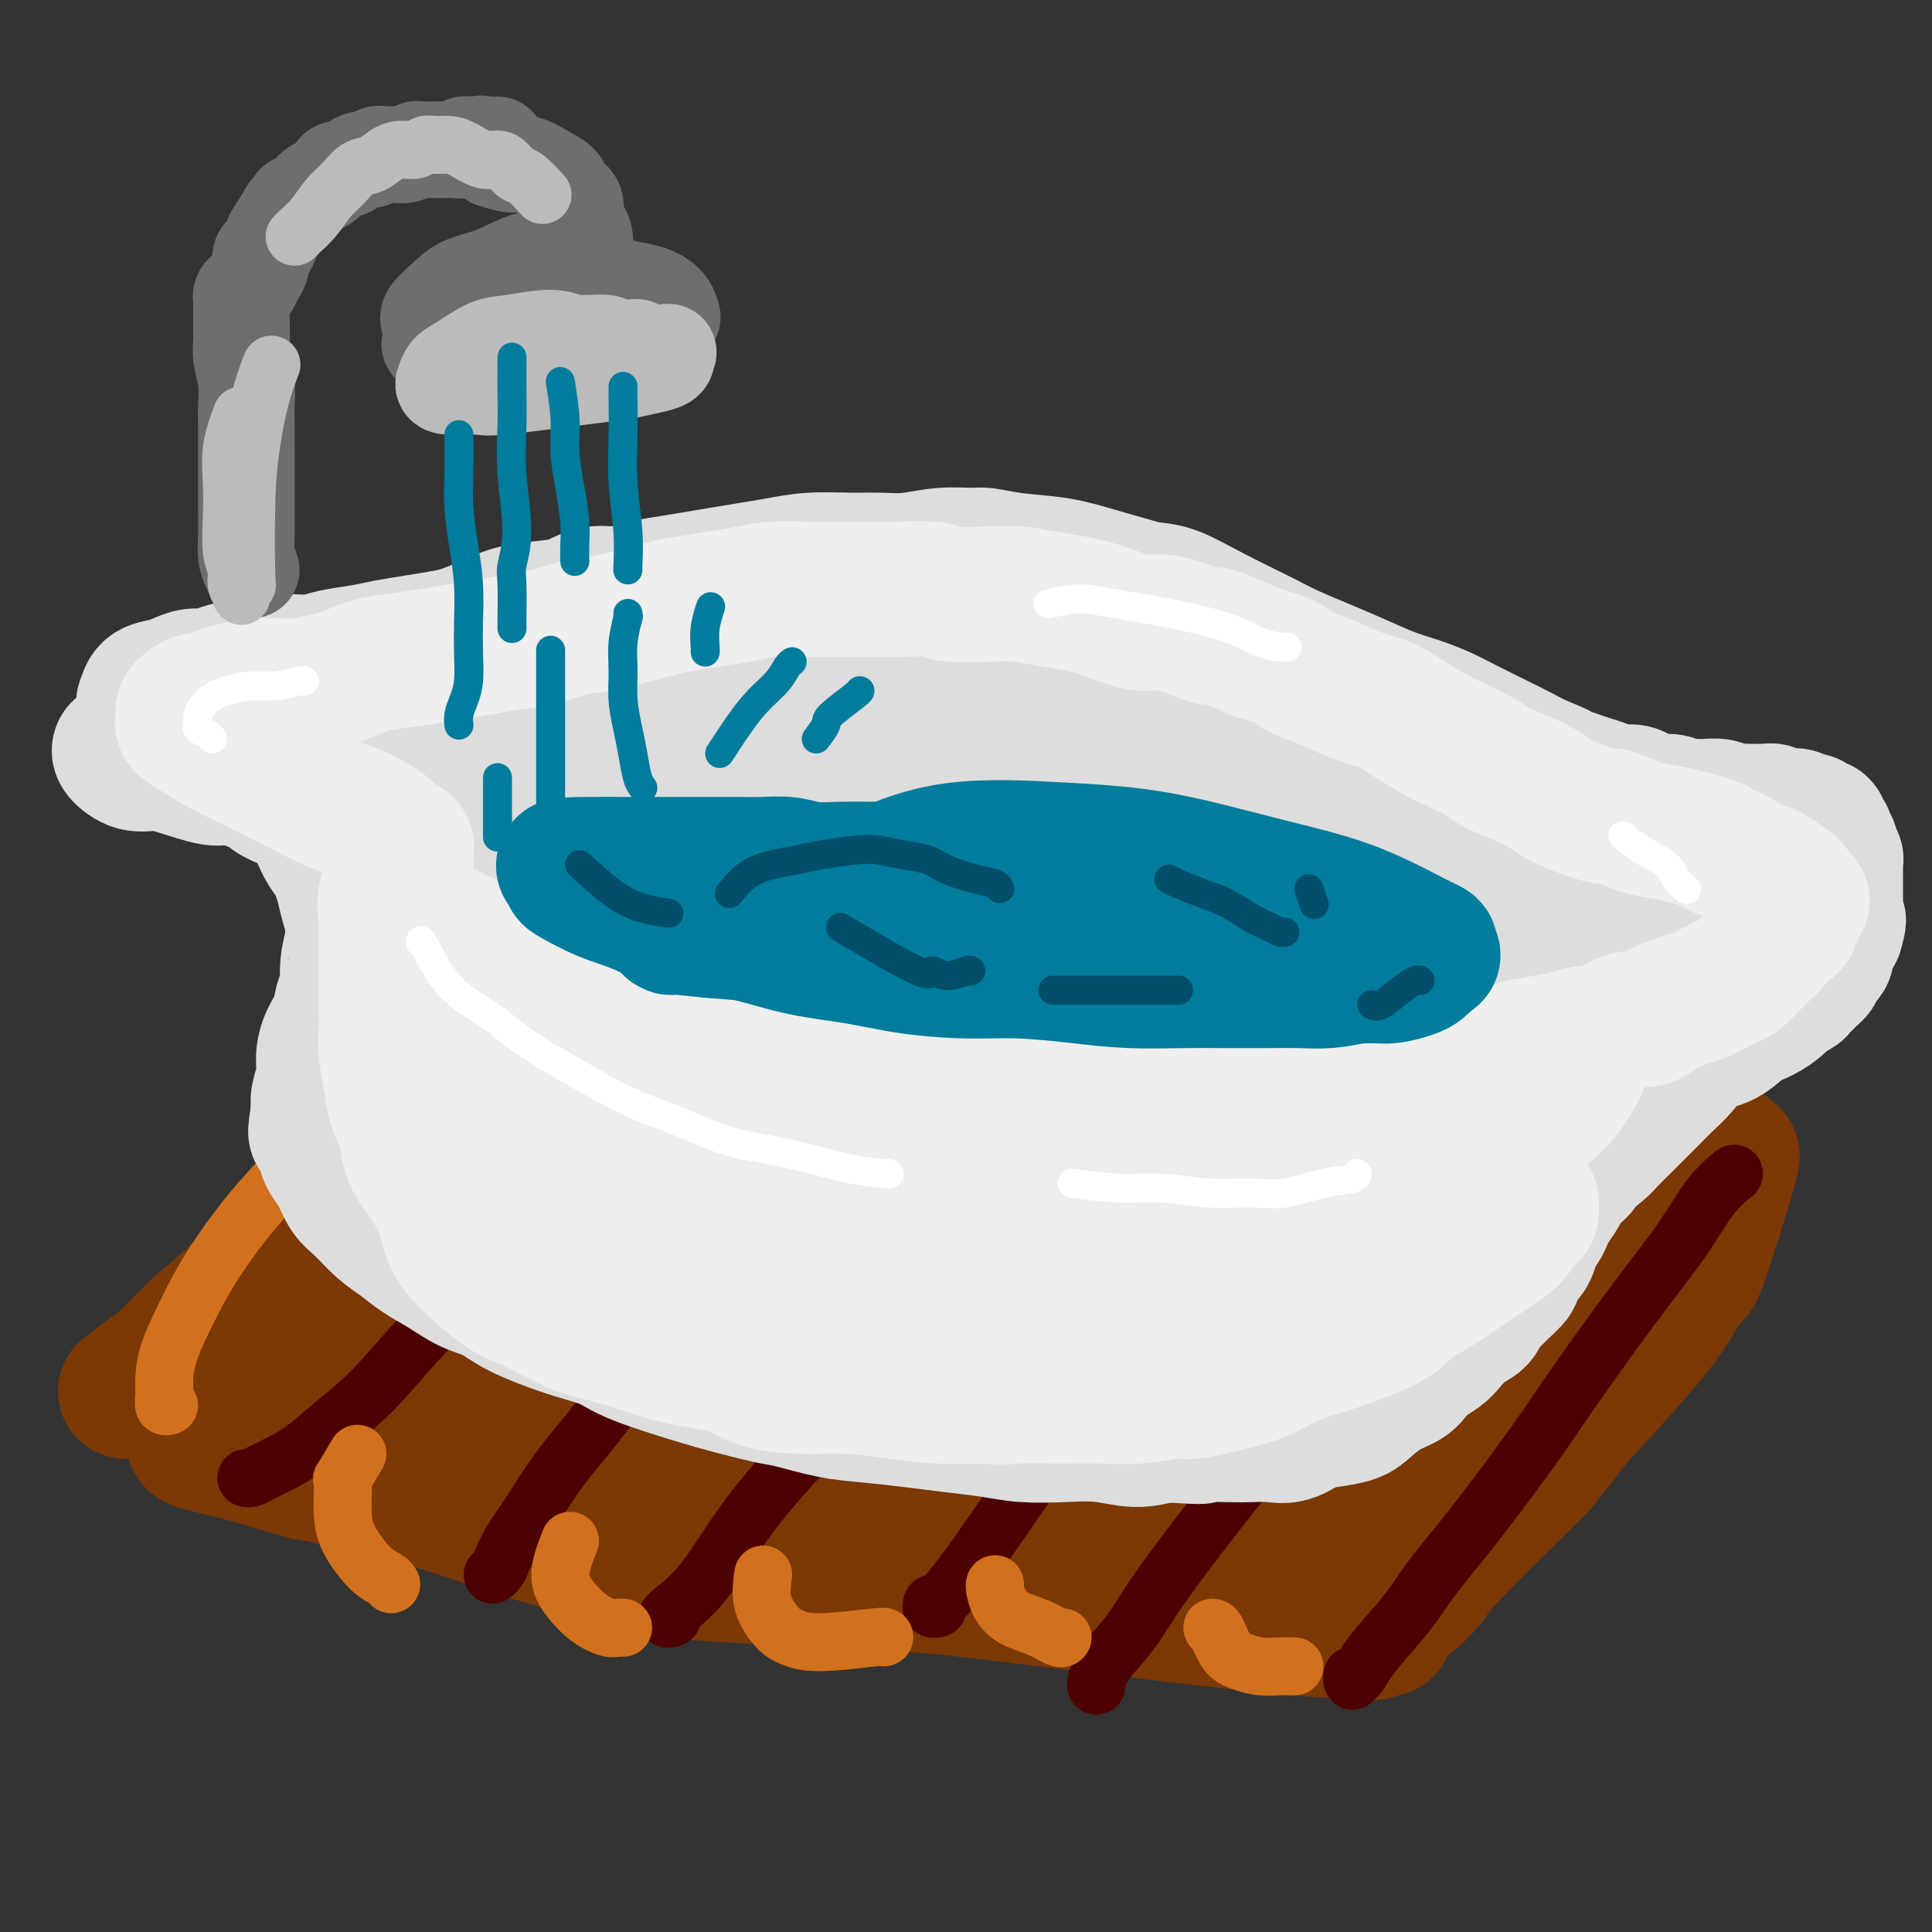 <svg viewBox='0 0 400 400' version='1.1' xmlns='http://www.w3.org/2000/svg' xmlns:xlink='http://www.w3.org/1999/xlink'><rect x="0" y="0" width="400" height="400" fill="#333333" stroke="none"/><g fill='none' stroke='rgb(124,56,5)' stroke-width='28' stroke-linecap='round' stroke-linejoin='round'><path d='M26,288c1.266,-0.965 2.532,-1.931 4,-3c1.468,-1.069 3.138,-2.242 5,-4c1.862,-1.758 3.916,-4.099 6,-6c2.084,-1.901 4.197,-3.360 8,-7c3.803,-3.640 9.296,-9.462 12,-12c2.704,-2.538 2.620,-1.794 4,-3c1.380,-1.206 4.223,-4.363 8,-8c3.777,-3.637 8.488,-7.754 12,-11c3.512,-3.246 5.825,-5.622 8,-8c2.175,-2.378 4.211,-4.760 6,-7c1.789,-2.240 3.330,-4.340 5,-6c1.670,-1.660 3.470,-2.880 5,-4c1.530,-1.120 2.789,-2.141 4,-3c1.211,-0.859 2.374,-1.555 3,-2c0.626,-0.445 0.714,-0.637 1,-1c0.286,-0.363 0.769,-0.897 1,-1c0.231,-0.103 0.208,0.224 0,0c-0.208,-0.224 -0.602,-0.998 0,-1c0.602,-0.002 2.201,0.769 4,1c1.799,0.231 3.800,-0.077 7,0c3.200,0.077 7.600,0.538 12,1'/><path d='M141,203c5.771,0.346 8.697,0.710 13,1c4.303,0.290 9.981,0.506 16,1c6.019,0.494 12.377,1.266 19,2c6.623,0.734 13.511,1.431 20,2c6.489,0.569 12.580,1.009 19,2c6.420,0.991 13.168,2.531 19,4c5.832,1.469 10.747,2.865 16,4c5.253,1.135 10.845,2.008 16,3c5.155,0.992 9.875,2.104 15,3c5.125,0.896 10.656,1.578 15,2c4.344,0.422 7.502,0.584 11,1c3.498,0.416 7.338,1.086 11,2c3.662,0.914 7.148,2.073 10,3c2.852,0.927 5.069,1.622 7,2c1.931,0.378 3.574,0.440 5,1c1.426,0.560 2.634,1.618 3,2c0.366,0.382 -0.112,0.086 0,0c0.112,-0.086 0.813,0.036 1,0c0.187,-0.036 -0.140,-0.231 0,0c0.140,0.231 0.748,0.889 1,1c0.252,0.111 0.148,-0.323 0,0c-0.148,0.323 -0.339,1.404 0,1c0.339,-0.404 1.207,-2.293 0,2c-1.207,4.293 -4.489,14.769 -6,19c-1.511,4.231 -1.250,2.217 -2,3c-0.750,0.783 -2.510,4.365 -5,8c-2.490,3.635 -5.712,7.324 -9,11c-3.288,3.676 -6.644,7.338 -10,11'/><path d='M326,294c-5.595,7.127 -6.582,8.444 -7,9c-0.418,0.556 -0.266,0.350 -4,4c-3.734,3.650 -11.354,11.157 -15,15c-3.646,3.843 -3.319,4.021 -4,5c-0.681,0.979 -2.369,2.758 -4,4c-1.631,1.242 -3.206,1.946 -4,3c-0.794,1.054 -0.807,2.459 -1,3c-0.193,0.541 -0.565,0.217 -1,0c-0.435,-0.217 -0.933,-0.327 -1,0c-0.067,0.327 0.298,1.090 -1,1c-1.298,-0.090 -4.259,-1.032 -5,-1c-0.741,0.032 0.737,1.039 -11,0c-11.737,-1.039 -36.689,-4.125 -52,-6c-15.311,-1.875 -20.981,-2.539 -27,-3c-6.019,-0.461 -12.387,-0.720 -19,-1c-6.613,-0.280 -13.471,-0.581 -20,-1c-6.529,-0.419 -12.729,-0.955 -18,-2c-5.271,-1.045 -9.613,-2.598 -14,-4c-4.387,-1.402 -8.819,-2.652 -13,-4c-4.181,-1.348 -8.110,-2.794 -12,-4c-3.890,-1.206 -7.740,-2.171 -11,-3c-3.260,-0.829 -5.932,-1.523 -8,-2c-2.068,-0.477 -3.534,-0.739 -5,-1'/><path d='M69,306c-10.554,-2.919 -5.440,-1.216 -5,-1c0.440,0.216 -3.795,-1.054 -7,-2c-3.205,-0.946 -5.380,-1.567 -7,-2c-1.620,-0.433 -2.686,-0.678 -4,-1c-1.314,-0.322 -2.875,-0.719 -4,-1c-1.125,-0.281 -1.812,-0.445 -2,-1c-0.188,-0.555 0.123,-1.502 0,-2c-0.123,-0.498 -0.681,-0.546 0,-3c0.681,-2.454 2.600,-7.314 6,-12c3.400,-4.686 8.280,-9.196 13,-13c4.720,-3.804 9.281,-6.900 15,-11c5.719,-4.100 12.595,-9.203 18,-13c5.405,-3.797 9.340,-6.288 14,-9c4.660,-2.712 10.044,-5.646 14,-8c3.956,-2.354 6.485,-4.130 9,-6c2.515,-1.870 5.015,-3.835 6,-4c0.985,-0.165 0.456,1.468 3,0c2.544,-1.468 8.161,-6.038 0,1c-8.161,7.038 -30.099,25.683 -40,34c-9.901,8.317 -7.764,6.305 -12,10c-4.236,3.695 -14.846,13.096 -21,19c-6.154,5.904 -7.853,8.312 -9,10c-1.147,1.688 -1.743,2.655 -2,3c-0.257,0.345 -0.177,0.067 3,-1c3.177,-1.067 9.449,-2.922 17,-7c7.551,-4.078 16.380,-10.380 26,-16c9.620,-5.620 20.032,-10.558 29,-15c8.968,-4.442 16.491,-8.388 23,-12c6.509,-3.612 12.002,-6.889 16,-9c3.998,-2.111 6.499,-3.055 9,-4'/><path d='M177,230c19.826,-10.564 7.890,-4.974 0,-1c-7.890,3.974 -11.734,6.332 -19,11c-7.266,4.668 -17.955,11.647 -29,18c-11.045,6.353 -22.447,12.079 -31,17c-8.553,4.921 -14.256,9.038 -18,12c-3.744,2.962 -5.527,4.769 -7,6c-1.473,1.231 -2.635,1.887 1,1c3.635,-0.887 12.065,-3.317 21,-7c8.935,-3.683 18.373,-8.619 28,-13c9.627,-4.381 19.444,-8.208 30,-13c10.556,-4.792 21.851,-10.548 32,-15c10.149,-4.452 19.152,-7.599 27,-11c7.848,-3.401 14.540,-7.054 19,-9c4.460,-1.946 6.688,-2.185 7,-2c0.312,0.185 -1.291,0.792 0,0c1.291,-0.792 5.476,-2.985 -2,1c-7.476,3.985 -26.615,14.148 -50,27c-23.385,12.852 -51.018,28.392 -63,35c-11.982,6.608 -8.314,4.285 -8,4c0.314,-0.285 -2.726,1.467 -5,3c-2.274,1.533 -3.781,2.848 -3,3c0.781,0.152 3.852,-0.860 10,-3c6.148,-2.140 15.375,-5.409 25,-9c9.625,-3.591 19.648,-7.502 30,-11c10.352,-3.498 21.034,-6.581 32,-10c10.966,-3.419 22.217,-7.173 28,-9c5.783,-1.827 6.096,-1.727 11,-3c4.904,-1.273 14.397,-3.920 19,-5c4.603,-1.080 4.315,-0.594 2,0c-2.315,0.594 -6.658,1.297 -11,2'/><path d='M253,249c-7.284,1.831 -20.996,5.408 -35,10c-14.004,4.592 -28.302,10.200 -41,16c-12.698,5.800 -23.797,11.791 -32,16c-8.203,4.209 -13.511,6.637 -17,8c-3.489,1.363 -5.158,1.660 -6,2c-0.842,0.340 -0.858,0.721 -1,1c-0.142,0.279 -0.410,0.456 4,-1c4.410,-1.456 13.500,-4.546 23,-7c9.500,-2.454 19.411,-4.271 30,-7c10.589,-2.729 21.855,-6.371 32,-9c10.145,-2.629 19.169,-4.245 28,-6c8.831,-1.755 17.468,-3.649 24,-5c6.532,-1.351 10.959,-2.161 15,-3c4.041,-0.839 7.695,-1.708 10,-2c2.305,-0.292 3.262,-0.007 4,0c0.738,0.007 1.258,-0.263 0,0c-1.258,0.263 -4.294,1.059 -8,1c-3.706,-0.059 -8.082,-0.971 -27,5c-18.918,5.971 -52.377,18.827 -71,27c-18.623,8.173 -22.411,11.665 -27,15c-4.589,3.335 -9.980,6.513 -11,8c-1.020,1.487 2.331,1.282 2,2c-0.331,0.718 -4.345,2.357 5,0c9.345,-2.357 32.048,-8.711 48,-13c15.952,-4.289 25.153,-6.512 35,-9c9.847,-2.488 20.340,-5.241 30,-8c9.660,-2.759 18.486,-5.523 27,-8c8.514,-2.477 16.715,-4.667 22,-6c5.285,-1.333 7.653,-1.809 9,-2c1.347,-0.191 1.674,-0.095 2,0'/><path d='M327,274c27.172,-6.996 8.602,-1.487 -4,1c-12.602,2.487 -19.237,1.951 -30,4c-10.763,2.049 -25.656,6.685 -38,11c-12.344,4.315 -22.139,8.311 -29,12c-6.861,3.689 -10.788,7.070 -13,9c-2.212,1.930 -2.710,2.409 -3,3c-0.290,0.591 -0.371,1.292 1,2c1.371,0.708 4.194,1.421 10,2c5.806,0.579 14.596,1.024 24,0c9.404,-1.024 19.421,-3.516 28,-6c8.579,-2.484 15.719,-4.958 22,-7c6.281,-2.042 11.702,-3.650 16,-5c4.298,-1.350 7.472,-2.441 9,-3c1.528,-0.559 1.411,-0.587 1,-1c-0.411,-0.413 -1.114,-1.212 -9,2c-7.886,3.212 -22.953,10.433 -31,15c-8.047,4.567 -9.072,6.478 -10,8c-0.928,1.522 -1.758,2.654 -2,3c-0.242,0.346 0.104,-0.096 0,0c-0.104,0.096 -0.657,0.728 1,0c1.657,-0.728 5.524,-2.817 9,-5c3.476,-2.183 6.560,-4.461 10,-7c3.440,-2.539 7.237,-5.341 11,-8c3.763,-2.659 7.493,-5.177 11,-8c3.507,-2.823 6.790,-5.952 9,-9c2.210,-3.048 3.346,-6.014 4,-8c0.654,-1.986 0.827,-2.993 1,-4'/><path d='M325,275c2.146,-3.743 0.510,-2.599 0,-2c-0.510,0.599 0.107,0.655 -2,0c-2.107,-0.655 -6.936,-2.020 -12,-3c-5.064,-0.980 -10.362,-1.574 -16,-2c-5.638,-0.426 -11.614,-0.684 -17,-1c-5.386,-0.316 -10.181,-0.692 -15,-1c-4.819,-0.308 -9.661,-0.550 -16,-1c-6.339,-0.450 -14.176,-1.107 -22,-3c-7.824,-1.893 -15.635,-5.021 -25,-7c-9.365,-1.979 -20.283,-2.811 -29,-4c-8.717,-1.189 -15.234,-2.737 -21,-4c-5.766,-1.263 -10.780,-2.241 -14,-3c-3.220,-0.759 -4.646,-1.300 -6,-2c-1.354,-0.700 -2.636,-1.558 -3,-2c-0.364,-0.442 0.190,-0.469 1,-1c0.810,-0.531 1.878,-1.565 4,-3c2.122,-1.435 5.299,-3.270 14,-5c8.701,-1.730 22.926,-3.354 30,-4c7.074,-0.646 6.998,-0.314 13,0c6.002,0.314 18.081,0.609 29,1c10.919,0.391 20.679,0.876 30,2c9.321,1.124 18.204,2.886 26,4c7.796,1.114 14.504,1.579 21,3c6.496,1.421 12.781,3.796 18,5c5.219,1.204 9.374,1.236 13,2c3.626,0.764 6.723,2.260 9,3c2.277,0.740 3.734,0.724 5,1c1.266,0.276 2.341,0.844 3,1c0.659,0.156 0.903,-0.098 1,0c0.097,0.098 0.049,0.549 0,1'/><path d='M344,250c7.718,1.965 2.514,0.378 0,0c-2.514,-0.378 -2.338,0.455 -5,1c-2.662,0.545 -8.163,0.803 -17,0c-8.837,-0.803 -21.009,-2.667 -32,-4c-10.991,-1.333 -20.800,-2.134 -29,-2c-8.200,0.134 -14.790,1.202 -20,2c-5.210,0.798 -9.039,1.326 -12,2c-2.961,0.674 -5.055,1.494 -6,2c-0.945,0.506 -0.740,0.697 0,1c0.740,0.303 2.015,0.719 7,2c4.985,1.281 13.681,3.426 22,5c8.319,1.574 16.261,2.576 24,3c7.739,0.424 15.274,0.268 22,0c6.726,-0.268 12.641,-0.649 17,-1c4.359,-0.351 7.161,-0.672 9,-1c1.839,-0.328 2.713,-0.662 3,-1c0.287,-0.338 -0.014,-0.679 -1,-1c-0.986,-0.321 -2.656,-0.622 -5,-1c-2.344,-0.378 -5.360,-0.833 -9,-1c-3.640,-0.167 -7.903,-0.045 -10,0c-2.097,0.045 -2.028,0.013 -2,0c0.028,-0.013 0.014,-0.006 0,0'/></g>
<g fill='none' stroke='rgb(78,0,0)' stroke-width='12' stroke-linecap='round' stroke-linejoin='round'><path d='M142,211c-0.714,0.897 -1.428,1.793 -3,4c-1.572,2.207 -4.001,5.723 -7,9c-2.999,3.277 -6.567,6.315 -10,10c-3.433,3.685 -6.729,8.017 -10,12c-3.271,3.983 -6.516,7.618 -9,11c-2.484,3.382 -4.207,6.512 -7,10c-2.793,3.488 -6.655,7.333 -10,11c-3.345,3.667 -6.174,7.157 -9,10c-2.826,2.843 -5.650,5.039 -8,7c-2.350,1.961 -4.227,3.688 -6,5c-1.773,1.312 -3.442,2.208 -5,3c-1.558,0.792 -3.005,1.480 -4,2c-0.995,0.520 -1.537,0.871 -2,1c-0.463,0.129 -0.847,0.037 -1,0c-0.153,-0.037 -0.077,-0.018 0,0'/><path d='M205,205c-6.397,5.825 -12.793,11.651 -16,15c-3.207,3.349 -3.223,4.222 -6,7c-2.777,2.778 -8.315,7.460 -13,12c-4.685,4.540 -8.516,8.938 -13,14c-4.484,5.062 -9.619,10.789 -14,16c-4.381,5.211 -8.006,9.905 -11,14c-2.994,4.095 -5.355,7.590 -8,11c-2.645,3.410 -5.573,6.734 -8,10c-2.427,3.266 -4.353,6.472 -6,9c-1.647,2.528 -3.016,4.376 -4,6c-0.984,1.624 -1.583,3.023 -2,4c-0.417,0.977 -0.651,1.532 -1,2c-0.349,0.468 -0.814,0.848 -1,1c-0.186,0.152 -0.093,0.076 0,0'/><path d='M249,212c-2.508,3.016 -5.016,6.032 -7,9c-1.984,2.968 -3.443,5.889 -6,9c-2.557,3.111 -6.212,6.412 -10,10c-3.788,3.588 -7.711,7.464 -12,12c-4.289,4.536 -8.946,9.731 -15,16c-6.054,6.269 -13.505,13.612 -19,19c-5.495,5.388 -9.032,8.821 -13,13c-3.968,4.179 -8.366,9.106 -12,14c-3.634,4.894 -6.504,9.756 -9,13c-2.496,3.244 -4.616,4.869 -6,6c-1.384,1.131 -2.031,1.767 -2,2c0.031,0.233 0.739,0.063 1,0c0.261,-0.063 0.075,-0.018 0,0c-0.075,0.018 -0.037,0.009 0,0'/><path d='M293,213c-0.055,-0.087 -0.109,-0.174 0,0c0.109,0.174 0.383,0.608 -2,4c-2.383,3.392 -7.422,9.742 -10,13c-2.578,3.258 -2.696,3.422 -5,6c-2.304,2.578 -6.794,7.568 -12,13c-5.206,5.432 -11.129,11.304 -16,17c-4.871,5.696 -8.691,11.216 -13,16c-4.309,4.784 -9.109,8.831 -13,13c-3.891,4.169 -6.874,8.461 -10,13c-3.126,4.539 -6.394,9.325 -9,13c-2.606,3.675 -4.551,6.239 -6,8c-1.449,1.761 -2.402,2.721 -3,3c-0.598,0.279 -0.840,-0.121 -1,0c-0.160,0.121 -0.239,0.764 0,1c0.239,0.236 0.795,0.063 1,0c0.205,-0.063 0.059,-0.018 0,0c-0.059,0.018 -0.029,0.009 0,0'/><path d='M335,223c-0.183,1.097 -0.366,2.195 -2,4c-1.634,1.805 -4.718,4.318 -7,7c-2.282,2.682 -3.763,5.532 -7,9c-3.237,3.468 -8.229,7.553 -13,12c-4.771,4.447 -9.322,9.257 -15,15c-5.678,5.743 -12.485,12.418 -17,17c-4.515,4.582 -6.740,7.071 -10,11c-3.260,3.929 -7.557,9.298 -12,15c-4.443,5.702 -9.033,11.738 -12,16c-2.967,4.262 -4.312,6.750 -6,9c-1.688,2.250 -3.721,4.263 -5,6c-1.279,1.737 -1.806,3.198 -2,4c-0.194,0.802 -0.055,0.943 0,1c0.055,0.057 0.028,0.028 0,0'/><path d='M359,243c-1.615,1.332 -3.230,2.664 -5,5c-1.770,2.336 -3.696,5.675 -6,9c-2.304,3.325 -4.986,6.635 -9,12c-4.014,5.365 -9.360,12.786 -13,18c-3.640,5.214 -5.575,8.221 -9,13c-3.425,4.779 -8.339,11.331 -12,16c-3.661,4.669 -6.070,7.455 -8,10c-1.930,2.545 -3.383,4.849 -5,7c-1.617,2.151 -3.400,4.150 -5,6c-1.600,1.850 -3.017,3.550 -4,5c-0.983,1.450 -1.531,2.651 -2,3c-0.469,0.349 -0.858,-0.155 -1,0c-0.142,0.155 -0.038,0.969 0,1c0.038,0.031 0.010,-0.723 0,-1c-0.010,-0.277 -0.003,-0.079 0,0c0.003,0.079 0.001,0.040 0,0'/></g>
<g fill='none' stroke='rgb(210,113,29)' stroke-width='12' stroke-linecap='round' stroke-linejoin='round'><path d='M111,198c-2.132,1.871 -4.265,3.743 -7,6c-2.735,2.257 -6.073,4.900 -9,7c-2.927,2.100 -5.445,3.655 -8,6c-2.555,2.345 -5.148,5.478 -8,8c-2.852,2.522 -5.963,4.432 -9,7c-3.037,2.568 -6.001,5.795 -9,9c-2.999,3.205 -6.033,6.388 -9,10c-2.967,3.612 -5.867,7.653 -8,11c-2.133,3.347 -3.501,6.001 -5,9c-1.499,2.999 -3.130,6.345 -4,9c-0.870,2.655 -0.979,4.620 -1,6c-0.021,1.380 0.046,2.174 0,3c-0.046,0.826 -0.205,1.684 0,2c0.205,0.316 0.773,0.090 1,0c0.227,-0.090 0.114,-0.045 0,0'/><path d='M74,301c-1.277,2.174 -2.554,4.347 -3,5c-0.446,0.653 -0.060,-0.215 0,1c0.060,1.215 -0.204,4.511 0,7c0.204,2.489 0.878,4.170 2,6c1.122,1.830 2.693,3.810 4,5c1.307,1.190 2.352,1.590 3,2c0.648,0.410 0.899,0.832 1,1c0.101,0.168 0.050,0.084 0,0'/><path d='M118,319c-0.979,2.497 -1.958,4.995 -2,7c-0.042,2.005 0.854,3.518 2,5c1.146,1.482 2.542,2.933 4,4c1.458,1.067 2.978,1.750 4,2c1.022,0.250 1.544,0.067 2,0c0.456,-0.067 0.844,-0.019 1,0c0.156,0.019 0.078,0.010 0,0'/><path d='M158,326c-0.275,2.020 -0.549,4.040 0,6c0.549,1.960 1.923,3.860 3,5c1.077,1.140 1.858,1.521 3,2c1.142,0.479 2.646,1.056 6,1c3.354,-0.056 8.557,-0.746 11,-1c2.443,-0.254 2.127,-0.073 2,0c-0.127,0.073 -0.063,0.036 0,0'/><path d='M206,328c-0.055,0.162 -0.109,0.324 0,1c0.109,0.676 0.383,1.866 1,3c0.617,1.134 1.577,2.213 3,3c1.423,0.787 3.309,1.283 5,2c1.691,0.717 3.186,1.655 4,2c0.814,0.345 0.947,0.099 1,0c0.053,-0.099 0.027,-0.049 0,0'/><path d='M251,337c0.262,0.022 0.525,0.044 1,1c0.475,0.956 1.163,2.845 2,4c0.837,1.155 1.821,1.578 3,2c1.179,0.422 2.551,0.845 4,1c1.449,0.155 2.976,0.041 4,0c1.024,-0.041 1.545,-0.011 2,0c0.455,0.011 0.844,0.003 1,0c0.156,-0.003 0.078,-0.002 0,0'/></g>
<g fill='none' stroke='rgb(221,221,221)' stroke-width='28' stroke-linecap='round' stroke-linejoin='round'><path d='M25,155c-0.245,0.193 -0.491,0.385 0,1c0.491,0.615 1.717,1.652 3,2c1.283,0.348 2.623,0.008 4,0c1.377,-0.008 2.790,0.316 5,1c2.210,0.684 5.216,1.729 7,2c1.784,0.271 2.344,-0.231 4,0c1.656,0.231 4.407,1.195 6,2c1.593,0.805 2.027,1.451 3,2c0.973,0.549 2.484,1.000 4,2c1.516,1.000 3.036,2.549 4,4c0.964,1.451 1.371,2.803 2,4c0.629,1.197 1.479,2.238 2,3c0.521,0.762 0.714,1.245 1,2c0.286,0.755 0.666,1.782 1,3c0.334,1.218 0.621,2.628 1,4c0.379,1.372 0.848,2.707 1,4c0.152,1.293 -0.015,2.543 0,3c0.015,0.457 0.212,0.120 0,1c-0.212,0.880 -0.834,2.976 -1,5c-0.166,2.024 0.123,3.976 0,5c-0.123,1.024 -0.659,1.119 -1,2c-0.341,0.881 -0.487,2.546 -1,4c-0.513,1.454 -1.392,2.696 -2,4c-0.608,1.304 -0.947,2.669 -1,4c-0.053,1.331 0.178,2.628 0,4c-0.178,1.372 -0.765,2.821 -1,4c-0.235,1.179 -0.117,2.090 0,3'/><path d='M66,230c-1.134,6.333 -0.470,4.165 0,4c0.470,-0.165 0.747,1.673 1,3c0.253,1.327 0.482,2.144 1,3c0.518,0.856 1.324,1.751 2,3c0.676,1.249 1.222,2.851 2,4c0.778,1.149 1.789,1.843 3,3c1.211,1.157 2.623,2.775 4,4c1.377,1.225 2.720,2.057 4,3c1.280,0.943 2.496,1.999 4,3c1.504,1.001 3.297,1.949 5,3c1.703,1.051 3.318,2.207 5,3c1.682,0.793 3.433,1.223 5,2c1.567,0.777 2.950,1.900 5,3c2.050,1.100 4.768,2.175 7,3c2.232,0.825 3.979,1.400 6,2c2.021,0.600 4.316,1.226 6,2c1.684,0.774 2.757,1.698 6,3c3.243,1.302 8.655,2.983 12,4c3.345,1.017 4.624,1.372 7,2c2.376,0.628 5.848,1.530 8,2c2.152,0.470 2.985,0.507 5,1c2.015,0.493 5.212,1.441 8,2c2.788,0.559 5.166,0.728 8,1c2.834,0.272 6.124,0.648 9,1c2.876,0.352 5.337,0.682 8,1c2.663,0.318 5.526,0.626 8,1c2.474,0.374 4.558,0.816 7,1c2.442,0.184 5.242,0.111 8,0c2.758,-0.111 5.473,-0.261 8,0c2.527,0.261 4.865,0.932 7,1c2.135,0.068 4.068,-0.466 6,-1'/><path d='M241,297c11.676,0.774 6.366,0.209 6,0c-0.366,-0.209 4.212,-0.063 7,0c2.788,0.063 3.787,0.042 5,0c1.213,-0.042 2.639,-0.105 4,0c1.361,0.105 2.656,0.377 4,0c1.344,-0.377 2.736,-1.403 4,-2c1.264,-0.597 2.401,-0.765 4,-1c1.599,-0.235 3.660,-0.538 5,-1c1.340,-0.462 1.957,-1.082 3,-2c1.043,-0.918 2.510,-2.133 4,-3c1.490,-0.867 3.003,-1.386 4,-2c0.997,-0.614 1.477,-1.323 2,-2c0.523,-0.677 1.089,-1.322 2,-2c0.911,-0.678 2.166,-1.389 3,-2c0.834,-0.611 1.248,-1.120 2,-2c0.752,-0.880 1.843,-2.129 3,-3c1.157,-0.871 2.379,-1.364 3,-2c0.621,-0.636 0.643,-1.417 2,-3c1.357,-1.583 4.051,-3.970 5,-5c0.949,-1.030 0.152,-0.703 0,-1c-0.152,-0.297 0.340,-1.216 1,-2c0.660,-0.784 1.486,-1.432 2,-2c0.514,-0.568 0.714,-1.057 1,-2c0.286,-0.943 0.658,-2.339 1,-3c0.342,-0.661 0.654,-0.585 1,-1c0.346,-0.415 0.726,-1.319 1,-2c0.274,-0.681 0.441,-1.138 1,-2c0.559,-0.862 1.511,-2.128 2,-3c0.489,-0.872 0.516,-1.350 1,-2c0.484,-0.650 1.424,-1.471 2,-2c0.576,-0.529 0.788,-0.764 1,-1'/><path d='M327,242c2.232,-3.912 0.814,-2.192 1,-2c0.186,0.192 1.978,-1.145 3,-2c1.022,-0.855 1.274,-1.230 2,-2c0.726,-0.770 1.926,-1.937 3,-3c1.074,-1.063 2.022,-2.022 3,-3c0.978,-0.978 1.987,-1.976 3,-3c1.013,-1.024 2.031,-2.074 3,-3c0.969,-0.926 1.890,-1.728 3,-3c1.110,-1.272 2.410,-3.013 4,-4c1.590,-0.987 3.470,-1.219 5,-2c1.530,-0.781 2.709,-2.112 4,-3c1.291,-0.888 2.695,-1.333 4,-2c1.305,-0.667 2.510,-1.555 3,-2c0.490,-0.445 0.263,-0.448 1,-1c0.737,-0.552 2.436,-1.655 3,-2c0.564,-0.345 -0.008,0.066 0,0c0.008,-0.066 0.595,-0.609 1,-1c0.405,-0.391 0.629,-0.629 1,-1c0.371,-0.371 0.888,-0.874 1,-1c0.112,-0.126 -0.181,0.125 0,0c0.181,-0.125 0.837,-0.625 1,-1c0.163,-0.375 -0.166,-0.625 0,-1c0.166,-0.375 0.828,-0.874 1,-1c0.172,-0.126 -0.146,0.121 0,0c0.146,-0.121 0.756,-0.610 1,-1c0.244,-0.390 0.122,-0.682 0,-1c-0.122,-0.318 -0.243,-0.663 0,-1c0.243,-0.337 0.849,-0.668 1,-1c0.151,-0.332 -0.152,-0.666 0,-1c0.152,-0.334 0.758,-0.667 1,-1c0.242,-0.333 0.121,-0.667 0,-1'/><path d='M380,192c1.238,-2.185 0.332,-1.149 0,-1c-0.332,0.149 -0.089,-0.589 0,-1c0.089,-0.411 0.024,-0.496 0,-1c-0.024,-0.504 -0.006,-1.429 0,-2c0.006,-0.571 0.002,-0.788 0,-1c-0.002,-0.212 -0.000,-0.419 0,-1c0.000,-0.581 -0.000,-1.537 0,-2c0.000,-0.463 0.001,-0.435 0,-1c-0.001,-0.565 -0.004,-1.724 0,-2c0.004,-0.276 0.015,0.329 0,0c-0.015,-0.329 -0.056,-1.593 0,-2c0.056,-0.407 0.207,0.045 0,0c-0.207,-0.045 -0.774,-0.585 -1,-1c-0.226,-0.415 -0.113,-0.703 0,-1c0.113,-0.297 0.226,-0.601 0,-1c-0.226,-0.399 -0.792,-0.892 -1,-1c-0.208,-0.108 -0.060,0.168 0,0c0.060,-0.168 0.030,-0.781 0,-1c-0.030,-0.219 -0.061,-0.045 0,0c0.061,0.045 0.212,-0.040 0,0c-0.212,0.040 -0.788,0.203 -1,0c-0.212,-0.203 -0.061,-0.772 0,-1c0.061,-0.228 0.031,-0.114 0,0c-0.031,0.114 -0.065,0.228 0,0c0.065,-0.228 0.228,-0.797 0,-1c-0.228,-0.203 -0.849,-0.040 -1,0c-0.151,0.040 0.167,-0.042 0,0c-0.167,0.042 -0.818,0.207 -1,0c-0.182,-0.207 0.105,-0.787 0,-1c-0.105,-0.213 -0.601,-0.061 -1,0c-0.399,0.061 -0.699,0.030 -1,0'/><path d='M373,170c-0.797,-0.381 -0.791,-0.833 -1,-1c-0.209,-0.167 -0.633,-0.048 -1,0c-0.367,0.048 -0.677,0.027 -1,0c-0.323,-0.027 -0.660,-0.060 -1,0c-0.340,0.060 -0.684,0.212 -1,0c-0.316,-0.212 -0.606,-0.789 -1,-1c-0.394,-0.211 -0.893,-0.057 -1,0c-0.107,0.057 0.178,0.015 0,0c-0.178,-0.015 -0.817,-0.004 -1,0c-0.183,0.004 0.092,0.001 0,0c-0.092,-0.001 -0.551,-0.000 -1,0c-0.449,0.000 -0.888,-0.000 -1,0c-0.112,0.000 0.104,0.001 0,0c-0.104,-0.001 -0.526,-0.004 -1,0c-0.474,0.004 -0.999,0.015 -1,0c-0.001,-0.015 0.523,-0.057 0,0c-0.523,0.057 -2.094,0.211 -3,0c-0.906,-0.211 -1.149,-0.788 -2,-1c-0.851,-0.212 -2.310,-0.061 -3,0c-0.690,0.061 -0.610,0.031 -1,0c-0.390,-0.031 -1.249,-0.064 -2,0c-0.751,0.064 -1.394,0.223 -2,0c-0.606,-0.223 -1.177,-0.830 -2,-1c-0.823,-0.170 -1.900,0.095 -3,0c-1.100,-0.095 -2.223,-0.550 -3,-1c-0.777,-0.450 -1.208,-0.894 -2,-1c-0.792,-0.106 -1.944,0.126 -3,0c-1.056,-0.126 -2.015,-0.611 -3,-1c-0.985,-0.389 -1.996,-0.683 -3,-1c-1.004,-0.317 -2.002,-0.659 -3,-1'/><path d='M326,161c-7.753,-1.520 -3.634,-0.820 -3,-1c0.634,-0.180 -2.216,-1.241 -4,-2c-1.784,-0.759 -2.503,-1.215 -4,-2c-1.497,-0.785 -3.773,-1.900 -6,-3c-2.227,-1.100 -4.404,-2.184 -6,-3c-1.596,-0.816 -2.612,-1.362 -4,-2c-1.388,-0.638 -3.147,-1.368 -5,-2c-1.853,-0.632 -3.799,-1.168 -6,-2c-2.201,-0.832 -4.655,-1.961 -7,-3c-2.345,-1.039 -4.580,-1.988 -7,-3c-2.420,-1.012 -5.025,-2.089 -7,-3c-1.975,-0.911 -3.320,-1.658 -6,-3c-2.680,-1.342 -6.696,-3.279 -10,-5c-3.304,-1.721 -5.895,-3.224 -8,-4c-2.105,-0.776 -3.723,-0.823 -5,-1c-1.277,-0.177 -2.212,-0.482 -4,-1c-1.788,-0.518 -4.430,-1.249 -7,-2c-2.570,-0.751 -5.070,-1.523 -8,-2c-2.930,-0.477 -6.291,-0.660 -9,-1c-2.709,-0.340 -4.765,-0.837 -6,-1c-1.235,-0.163 -1.650,0.009 -3,0c-1.350,-0.009 -3.636,-0.199 -6,0c-2.364,0.199 -4.805,0.788 -7,1c-2.195,0.212 -4.143,0.046 -6,0c-1.857,-0.046 -3.622,0.029 -6,0c-2.378,-0.029 -5.369,-0.163 -8,0c-2.631,0.163 -4.901,0.621 -7,1c-2.099,0.379 -4.027,0.679 -6,1c-1.973,0.321 -3.993,0.663 -6,1c-2.007,0.337 -4.002,0.668 -6,1c-1.998,0.332 -3.999,0.666 -6,1'/><path d='M137,121c-5.750,0.932 -4.626,0.761 -5,1c-0.374,0.239 -2.245,0.889 -4,1c-1.755,0.111 -3.395,-0.318 -5,0c-1.605,0.318 -3.174,1.384 -5,2c-1.826,0.616 -3.907,0.781 -6,1c-2.093,0.219 -4.196,0.493 -6,1c-1.804,0.507 -3.308,1.249 -5,2c-1.692,0.751 -3.574,1.511 -5,2c-1.426,0.489 -2.398,0.708 -4,1c-1.602,0.292 -3.834,0.656 -6,1c-2.166,0.344 -4.266,0.667 -6,1c-1.734,0.333 -3.103,0.677 -5,1c-1.897,0.323 -4.324,0.626 -6,1c-1.676,0.374 -2.602,0.821 -4,1c-1.398,0.179 -3.270,0.090 -5,0c-1.730,-0.090 -3.320,-0.183 -5,0c-1.680,0.183 -3.450,0.640 -5,1c-1.550,0.360 -2.879,0.621 -4,1c-1.121,0.379 -2.034,0.874 -3,1c-0.966,0.126 -1.985,-0.117 -3,0c-1.015,0.117 -2.025,0.592 -3,1c-0.975,0.408 -1.915,0.747 -3,1c-1.085,0.253 -2.316,0.420 -3,1c-0.684,0.580 -0.821,1.572 -1,2c-0.179,0.428 -0.399,0.293 0,1c0.399,0.707 1.416,2.255 3,4c1.584,1.745 3.734,3.686 8,6c4.266,2.314 10.649,5.002 20,7c9.351,1.998 21.672,3.307 28,4c6.328,0.693 6.665,0.769 16,1c9.335,0.231 27.667,0.615 46,1'/><path d='M151,169c18.509,1.044 19.783,0.654 26,0c6.217,-0.654 17.379,-1.573 26,-2c8.621,-0.427 14.703,-0.364 20,-1c5.297,-0.636 9.810,-1.972 13,-3c3.190,-1.028 5.058,-1.747 6,-2c0.942,-0.253 0.959,-0.040 1,0c0.041,0.040 0.107,-0.092 -1,0c-1.107,0.092 -3.385,0.407 -8,1c-4.615,0.593 -11.565,1.464 -19,3c-7.435,1.536 -15.354,3.738 -23,6c-7.646,2.262 -15.019,4.585 -22,7c-6.981,2.415 -13.570,4.921 -19,8c-5.430,3.079 -9.700,6.730 -12,10c-2.300,3.270 -2.631,6.158 -2,8c0.631,1.842 2.225,2.638 7,4c4.775,1.362 12.732,3.291 21,5c8.268,1.709 16.847,3.198 26,4c9.153,0.802 18.880,0.918 28,1c9.120,0.082 17.634,0.130 25,0c7.366,-0.130 13.584,-0.439 18,-1c4.416,-0.561 7.029,-1.374 8,-2c0.971,-0.626 0.301,-1.063 1,-1c0.699,0.063 2.767,0.627 -2,-1c-4.767,-1.627 -16.370,-5.445 -35,-7c-18.630,-1.555 -44.289,-0.847 -58,0c-13.711,0.847 -15.475,1.832 -20,3c-4.525,1.168 -11.811,2.519 -18,4c-6.189,1.481 -11.282,3.091 -16,4c-4.718,0.909 -9.062,1.117 -12,2c-2.938,0.883 -4.469,2.442 -6,4'/><path d='M104,223c-1.185,1.666 -1.148,3.830 -1,5c0.148,1.170 0.407,1.347 3,3c2.593,1.653 7.521,4.784 13,7c5.479,2.216 11.510,3.519 17,5c5.490,1.481 10.441,3.142 15,4c4.559,0.858 8.728,0.915 13,1c4.272,0.085 8.648,0.197 12,0c3.352,-0.197 5.680,-0.705 7,-1c1.320,-0.295 1.630,-0.377 2,-1c0.370,-0.623 0.798,-1.786 0,-3c-0.798,-1.214 -2.822,-2.479 -8,-4c-5.178,-1.521 -13.510,-3.299 -23,-5c-9.490,-1.701 -20.139,-3.325 -28,-3c-7.861,0.325 -12.933,2.599 -17,4c-4.067,1.401 -7.128,1.930 -9,3c-1.872,1.070 -2.554,2.680 -3,4c-0.446,1.320 -0.655,2.349 0,4c0.655,1.651 2.174,3.923 12,7c9.826,3.077 27.960,6.958 37,9c9.040,2.042 8.987,2.243 14,3c5.013,0.757 15.092,2.069 23,3c7.908,0.931 13.646,1.483 20,2c6.354,0.517 13.325,1.001 20,1c6.675,-0.001 13.053,-0.488 19,-1c5.947,-0.512 11.461,-1.050 17,-2c5.539,-0.950 11.103,-2.311 16,-4c4.897,-1.689 9.127,-3.704 13,-6c3.873,-2.296 7.389,-4.873 11,-7c3.611,-2.127 7.318,-3.803 11,-6c3.682,-2.197 7.338,-4.913 10,-7c2.662,-2.087 4.331,-3.543 6,-5'/><path d='M326,233c8.929,-5.735 5.751,-4.572 6,-6c0.249,-1.428 3.924,-5.448 6,-8c2.076,-2.552 2.553,-3.638 3,-5c0.447,-1.362 0.865,-3.001 1,-4c0.135,-0.999 -0.012,-1.358 -1,-2c-0.988,-0.642 -2.816,-1.568 -8,-3c-5.184,-1.432 -13.723,-3.372 -22,-5c-8.277,-1.628 -16.293,-2.944 -27,-4c-10.707,-1.056 -24.106,-1.851 -37,-3c-12.894,-1.149 -25.285,-2.650 -38,-4c-12.715,-1.350 -25.756,-2.547 -35,-4c-9.244,-1.453 -14.691,-3.160 -18,-4c-3.309,-0.840 -4.481,-0.813 -5,-1c-0.519,-0.187 -0.386,-0.589 -1,-1c-0.614,-0.411 -1.976,-0.830 -1,-2c0.976,-1.170 4.290,-3.090 9,-4c4.710,-0.910 10.815,-0.808 23,-1c12.185,-0.192 30.451,-0.676 39,-1c8.549,-0.324 7.381,-0.487 11,-1c3.619,-0.513 12.023,-1.375 18,-2c5.977,-0.625 9.525,-1.014 12,-2c2.475,-0.986 3.876,-2.569 5,-3c1.124,-0.431 1.973,0.290 -1,-1c-2.973,-1.290 -9.766,-4.591 -19,-7c-9.234,-2.409 -20.910,-3.928 -35,-5c-14.090,-1.072 -30.594,-1.699 -46,-2c-15.406,-0.301 -29.714,-0.277 -41,0c-11.286,0.277 -19.551,0.806 -26,1c-6.449,0.194 -11.082,0.052 -14,0c-2.918,-0.052 -4.119,-0.015 -4,0c0.119,0.015 1.560,0.007 3,0'/><path d='M83,149c2.990,-0.036 8.966,-0.127 19,0c10.034,0.127 24.125,0.471 37,1c12.875,0.529 24.533,1.241 36,2c11.467,0.759 22.744,1.564 34,2c11.256,0.436 22.493,0.505 33,1c10.507,0.495 20.286,1.418 29,2c8.714,0.582 16.365,0.823 21,1c4.635,0.177 6.256,0.291 7,0c0.744,-0.291 0.612,-0.986 1,-1c0.388,-0.014 1.298,0.653 -3,0c-4.298,-0.653 -13.803,-2.626 -23,-4c-9.197,-1.374 -18.086,-2.148 -30,-3c-11.914,-0.852 -26.852,-1.782 -43,-2c-16.148,-0.218 -33.507,0.275 -47,1c-13.493,0.725 -23.122,1.683 -31,3c-7.878,1.317 -14.006,2.992 -18,5c-3.994,2.008 -5.855,4.348 -7,6c-1.145,1.652 -1.574,2.616 0,4c1.574,1.384 5.152,3.188 14,5c8.848,1.812 22.966,3.634 36,5c13.034,1.366 24.985,2.278 36,3c11.015,0.722 21.096,1.255 32,2c10.904,0.745 22.632,1.702 35,3c12.368,1.298 25.375,2.936 36,4c10.625,1.064 18.868,1.554 26,2c7.132,0.446 13.154,0.849 18,1c4.846,0.151 8.515,0.051 11,0c2.485,-0.051 3.784,-0.052 5,0c1.216,0.052 2.347,0.158 2,0c-0.347,-0.158 -2.174,-0.579 -4,-1'/><path d='M345,191c27.624,1.611 -1.817,-1.362 -17,-3c-15.183,-1.638 -16.107,-1.941 -21,-3c-4.893,-1.059 -13.754,-2.873 -21,-4c-7.246,-1.127 -12.876,-1.566 -18,-2c-5.124,-0.434 -9.743,-0.863 -13,-1c-3.257,-0.137 -5.152,0.016 -6,0c-0.848,-0.016 -0.648,-0.202 0,0c0.648,0.202 1.745,0.793 5,1c3.255,0.207 8.669,0.031 14,0c5.331,-0.031 10.579,0.084 15,0c4.421,-0.084 8.014,-0.368 11,-1c2.986,-0.632 5.364,-1.613 7,-3c1.636,-1.387 2.528,-3.182 3,-4c0.472,-0.818 0.523,-0.660 -3,-3c-3.523,-2.340 -10.619,-7.177 -19,-11c-8.381,-3.823 -18.046,-6.630 -30,-9c-11.954,-2.370 -26.197,-4.303 -39,-6c-12.803,-1.697 -24.164,-3.159 -35,-4c-10.836,-0.841 -21.145,-1.061 -30,-1c-8.855,0.061 -16.256,0.405 -21,1c-4.744,0.595 -6.832,1.442 -8,2c-1.168,0.558 -1.418,0.826 -1,1c0.418,0.174 1.504,0.253 1,0c-0.504,-0.253 -2.597,-0.837 4,0c6.597,0.837 21.885,3.096 28,4c6.115,0.904 3.058,0.452 0,0'/><path d='M135,160c3.632,0.144 7.265,0.288 12,1c4.735,0.712 10.573,1.991 17,3c6.427,1.009 13.445,1.747 19,3c5.555,1.253 9.649,3.022 14,4c4.351,0.978 8.961,1.164 12,2c3.039,0.836 4.509,2.321 6,3c1.491,0.679 3.004,0.553 2,1c-1.004,0.447 -4.526,1.468 -11,2c-6.474,0.532 -15.901,0.575 -28,1c-12.099,0.425 -26.870,1.233 -39,2c-12.130,0.767 -21.617,1.494 -33,4c-11.383,2.506 -24.660,6.791 -25,10c-0.340,3.209 12.258,5.343 25,6c12.742,0.657 25.630,-0.164 39,-1c13.370,-0.836 27.223,-1.688 40,-3c12.777,-1.312 24.478,-3.084 33,-4c8.522,-0.916 13.863,-0.976 16,-1c2.137,-0.024 1.068,-0.012 0,0'/></g>
<g fill='none' stroke='rgb(238,238,238)' stroke-width='28' stroke-linecap='round' stroke-linejoin='round'><path d='M81,186c2.311,1.572 4.622,3.144 6,4c1.378,0.856 1.822,0.996 4,2c2.178,1.004 6.089,2.873 8,4c1.911,1.127 1.823,1.513 3,2c1.177,0.487 3.620,1.075 6,2c2.380,0.925 4.696,2.187 7,3c2.304,0.813 4.596,1.178 7,2c2.404,0.822 4.919,2.103 7,3c2.081,0.897 3.729,1.410 6,2c2.271,0.590 5.164,1.257 8,2c2.836,0.743 5.614,1.563 8,2c2.386,0.437 4.381,0.493 7,1c2.619,0.507 5.863,1.466 8,2c2.137,0.534 3.168,0.645 5,1c1.832,0.355 4.467,0.956 8,2c3.533,1.044 7.965,2.532 11,3c3.035,0.468 4.672,-0.085 7,0c2.328,0.085 5.348,0.807 8,1c2.652,0.193 4.936,-0.144 8,0c3.064,0.144 6.910,0.770 10,1c3.090,0.230 5.426,0.062 8,0c2.574,-0.062 5.385,-0.020 8,0c2.615,0.020 5.032,0.019 8,0c2.968,-0.019 6.486,-0.057 8,0c1.514,0.057 1.023,0.208 3,0c1.977,-0.208 6.422,-0.774 10,-1c3.578,-0.226 6.289,-0.113 9,0'/><path d='M277,224c14.757,-0.044 8.150,-0.655 7,-1c-1.150,-0.345 3.157,-0.425 6,-1c2.843,-0.575 4.223,-1.646 6,-2c1.777,-0.354 3.953,0.007 6,0c2.047,-0.007 3.967,-0.384 6,-1c2.033,-0.616 4.178,-1.473 6,-2c1.822,-0.527 3.319,-0.724 5,-1c1.681,-0.276 3.545,-0.633 5,-1c1.455,-0.367 2.501,-0.746 4,-1c1.499,-0.254 3.450,-0.383 5,-1c1.550,-0.617 2.697,-1.723 4,-2c1.303,-0.277 2.762,0.276 4,0c1.238,-0.276 2.255,-1.382 3,-2c0.745,-0.618 1.218,-0.747 2,-1c0.782,-0.253 1.872,-0.630 3,-1c1.128,-0.370 2.295,-0.733 3,-1c0.705,-0.267 0.948,-0.438 2,-1c1.052,-0.562 2.915,-1.516 4,-2c1.085,-0.484 1.394,-0.500 2,-1c0.606,-0.500 1.509,-1.486 2,-2c0.491,-0.514 0.569,-0.557 1,-1c0.431,-0.443 1.215,-1.284 2,-2c0.785,-0.716 1.569,-1.305 2,-2c0.431,-0.695 0.507,-1.495 1,-2c0.493,-0.505 1.404,-0.713 2,-1c0.596,-0.287 0.878,-0.651 1,-1c0.122,-0.349 0.084,-0.681 0,-1c-0.084,-0.319 -0.215,-0.624 0,-1c0.215,-0.376 0.776,-0.822 1,-1c0.224,-0.178 0.112,-0.089 0,0'/><path d='M372,188c2.170,-2.560 0.596,-1.460 0,-1c-0.596,0.460 -0.213,0.279 0,0c0.213,-0.279 0.257,-0.656 0,-1c-0.257,-0.344 -0.816,-0.656 -1,-1c-0.184,-0.344 0.008,-0.721 0,-1c-0.008,-0.279 -0.217,-0.460 -1,-1c-0.783,-0.540 -2.141,-1.440 -3,-2c-0.859,-0.560 -1.219,-0.779 -2,-1c-0.781,-0.221 -1.983,-0.444 -3,-1c-1.017,-0.556 -1.850,-1.445 -3,-2c-1.150,-0.555 -2.616,-0.777 -3,-1c-0.384,-0.223 0.313,-0.446 -1,-1c-1.313,-0.554 -4.638,-1.439 -7,-2c-2.362,-0.561 -3.763,-0.797 -5,-1c-1.237,-0.203 -2.311,-0.371 -4,-1c-1.689,-0.629 -3.992,-1.718 -5,-2c-1.008,-0.282 -0.722,0.244 -2,0c-1.278,-0.244 -4.120,-1.257 -6,-2c-1.880,-0.743 -2.796,-1.214 -4,-2c-1.204,-0.786 -2.694,-1.886 -5,-3c-2.306,-1.114 -5.428,-2.240 -7,-3c-1.572,-0.760 -1.595,-1.152 -3,-2c-1.405,-0.848 -4.193,-2.151 -6,-3c-1.807,-0.849 -2.632,-1.242 -4,-2c-1.368,-0.758 -3.280,-1.880 -5,-3c-1.720,-1.120 -3.248,-2.240 -5,-3c-1.752,-0.760 -3.726,-1.162 -6,-2c-2.274,-0.838 -4.847,-2.111 -7,-3c-2.153,-0.889 -3.887,-1.393 -5,-2c-1.113,-0.607 -1.604,-1.316 -3,-2c-1.396,-0.684 -3.698,-1.342 -6,-2'/><path d='M260,135c-11.771,-5.437 -8.198,-3.029 -9,-3c-0.802,0.029 -5.977,-2.322 -9,-3c-3.023,-0.678 -3.893,0.315 -6,0c-2.107,-0.315 -5.450,-1.940 -9,-3c-3.550,-1.060 -7.307,-1.556 -10,-2c-2.693,-0.444 -4.323,-0.837 -6,-1c-1.677,-0.163 -3.401,-0.096 -6,0c-2.599,0.096 -6.072,0.222 -8,0c-1.928,-0.222 -2.310,-0.792 -4,-1c-1.690,-0.208 -4.688,-0.053 -7,0c-2.312,0.053 -3.939,0.003 -7,0c-3.061,-0.003 -7.555,0.041 -11,0c-3.445,-0.041 -5.841,-0.168 -8,0c-2.159,0.168 -4.079,0.630 -6,1c-1.921,0.370 -3.841,0.647 -6,1c-2.159,0.353 -4.558,0.781 -6,1c-1.442,0.219 -1.927,0.230 -5,1c-3.073,0.770 -8.732,2.300 -12,3c-3.268,0.700 -4.144,0.569 -6,1c-1.856,0.431 -4.692,1.425 -7,2c-2.308,0.575 -4.087,0.732 -6,1c-1.913,0.268 -3.959,0.648 -6,1c-2.041,0.352 -4.076,0.675 -6,1c-1.924,0.325 -3.738,0.650 -6,1c-2.262,0.350 -4.971,0.724 -7,1c-2.029,0.276 -3.378,0.452 -5,1c-1.622,0.548 -3.517,1.466 -5,2c-1.483,0.534 -2.553,0.682 -4,1c-1.447,0.318 -3.271,0.805 -5,1c-1.729,0.195 -3.365,0.097 -5,0'/><path d='M57,142c-16.866,3.045 -7.530,0.657 -5,0c2.530,-0.657 -1.745,0.415 -4,1c-2.255,0.585 -2.489,0.681 -3,1c-0.511,0.319 -1.300,0.859 -2,1c-0.700,0.141 -1.311,-0.117 -2,0c-0.689,0.117 -1.455,0.608 -2,1c-0.545,0.392 -0.870,0.685 -1,1c-0.130,0.315 -0.064,0.653 0,1c0.064,0.347 0.128,0.704 0,1c-0.128,0.296 -0.447,0.533 0,1c0.447,0.467 1.662,1.164 3,2c1.338,0.836 2.801,1.809 5,3c2.199,1.191 5.134,2.598 8,4c2.866,1.402 5.664,2.798 8,4c2.336,1.202 4.211,2.210 6,3c1.789,0.790 3.492,1.364 5,2c1.508,0.636 2.821,1.336 4,2c1.179,0.664 2.225,1.291 3,2c0.775,0.709 1.280,1.499 2,2c0.720,0.501 1.657,0.711 2,1c0.343,0.289 0.092,0.655 0,1c-0.092,0.345 -0.027,0.668 0,1c0.027,0.332 0.015,0.674 0,1c-0.015,0.326 -0.032,0.637 0,1c0.032,0.363 0.114,0.780 0,1c-0.114,0.220 -0.422,0.245 -1,1c-0.578,0.755 -1.425,2.242 -2,3c-0.575,0.758 -0.879,0.788 -1,1c-0.121,0.212 -0.061,0.606 0,1'/><path d='M80,186c-0.619,2.067 -0.166,2.236 0,3c0.166,0.764 0.044,2.123 0,3c-0.044,0.877 -0.012,1.272 0,2c0.012,0.728 0.003,1.790 0,3c-0.003,1.210 -0.002,2.569 0,4c0.002,1.431 0.004,2.934 0,4c-0.004,1.066 -0.013,1.694 0,3c0.013,1.306 0.049,3.289 0,5c-0.049,1.711 -0.184,3.149 0,5c0.184,1.851 0.685,4.115 1,6c0.315,1.885 0.444,3.391 1,5c0.556,1.609 1.539,3.322 2,5c0.461,1.678 0.401,3.320 1,5c0.599,1.680 1.857,3.399 3,5c1.143,1.601 2.171,3.084 3,5c0.829,1.916 1.459,4.264 2,6c0.541,1.736 0.992,2.860 3,5c2.008,2.140 5.572,5.296 8,7c2.428,1.704 3.719,1.955 6,3c2.281,1.045 5.550,2.884 8,4c2.450,1.116 4.080,1.511 6,2c1.920,0.489 4.131,1.074 7,2c2.869,0.926 6.396,2.195 10,3c3.604,0.805 7.286,1.147 10,2c2.714,0.853 4.460,2.218 7,3c2.540,0.782 5.874,0.980 9,1c3.126,0.020 6.044,-0.139 9,0c2.956,0.139 5.950,0.576 9,1c3.050,0.424 6.157,0.835 9,1c2.843,0.165 5.421,0.082 8,0'/><path d='M202,289c8.192,0.463 6.671,0.120 8,0c1.329,-0.120 5.508,-0.016 9,0c3.492,0.016 6.295,-0.054 9,0c2.705,0.054 5.310,0.234 8,0c2.690,-0.234 5.466,-0.881 7,-1c1.534,-0.119 1.827,0.290 4,0c2.173,-0.290 6.227,-1.280 9,-2c2.773,-0.720 4.265,-1.171 6,-2c1.735,-0.829 3.712,-2.035 6,-3c2.288,-0.965 4.886,-1.689 6,-2c1.114,-0.311 0.743,-0.211 3,-1c2.257,-0.789 7.142,-2.469 10,-4c2.858,-1.531 3.691,-2.914 5,-4c1.309,-1.086 3.095,-1.876 5,-3c1.905,-1.124 3.928,-2.581 6,-4c2.072,-1.419 4.191,-2.799 6,-4c1.809,-1.201 3.308,-2.224 4,-3c0.692,-0.776 0.578,-1.303 1,-2c0.422,-0.697 1.379,-1.562 2,-2c0.621,-0.438 0.905,-0.450 1,-1c0.095,-0.550 0.001,-1.639 0,-2c-0.001,-0.361 0.092,0.007 0,0c-0.092,-0.007 -0.367,-0.387 -2,-1c-1.633,-0.613 -4.623,-1.457 -8,-2c-3.377,-0.543 -7.140,-0.784 -13,-1c-5.860,-0.216 -13.816,-0.408 -22,0c-8.184,0.408 -16.596,1.416 -26,2c-9.404,0.584 -19.799,0.744 -31,1c-11.201,0.256 -23.208,0.607 -35,1c-11.792,0.393 -23.369,0.826 -32,1c-8.631,0.174 -14.315,0.087 -20,0'/><path d='M128,250c-23.569,0.875 -10.490,0.561 -7,0c3.490,-0.561 -2.609,-1.370 -6,-2c-3.391,-0.630 -4.074,-1.082 -5,-2c-0.926,-0.918 -2.093,-2.304 -3,-3c-0.907,-0.696 -1.552,-0.703 -2,-1c-0.448,-0.297 -0.700,-0.885 0,-1c0.700,-0.115 2.350,0.242 8,1c5.650,0.758 15.298,1.915 23,3c7.702,1.085 13.458,2.096 23,4c9.542,1.904 22.872,4.702 33,6c10.128,1.298 17.056,1.098 21,1c3.944,-0.098 4.904,-0.094 8,0c3.096,0.094 8.330,0.279 11,0c2.670,-0.279 2.778,-1.023 3,-1c0.222,0.023 0.558,0.811 -1,0c-1.558,-0.811 -5.012,-3.223 -12,-6c-6.988,-2.777 -17.511,-5.919 -27,-8c-9.489,-2.081 -17.945,-3.100 -30,-5c-12.055,-1.900 -27.708,-4.681 -35,-6c-7.292,-1.319 -6.221,-1.176 -9,-2c-2.779,-0.824 -9.408,-2.616 -15,-4c-5.592,-1.384 -10.148,-2.361 -13,-3c-2.852,-0.639 -3.998,-0.939 -5,-1c-1.002,-0.061 -1.858,0.118 -2,0c-0.142,-0.118 0.430,-0.534 1,0c0.570,0.534 1.137,2.017 6,5c4.863,2.983 14.021,7.465 23,11c8.979,3.535 17.778,6.123 27,9c9.222,2.877 18.868,6.044 28,9c9.132,2.956 17.752,5.702 26,8c8.248,2.298 16.124,4.149 24,6'/><path d='M221,268c20.449,5.542 19.073,3.397 23,3c3.927,-0.397 13.158,0.953 20,1c6.842,0.047 11.296,-1.208 15,-2c3.704,-0.792 6.657,-1.120 8,-2c1.343,-0.880 1.076,-2.312 1,-3c-0.076,-0.688 0.038,-0.630 -2,-2c-2.038,-1.370 -6.230,-4.166 -12,-7c-5.770,-2.834 -13.119,-5.704 -20,-7c-6.881,-1.296 -13.294,-1.017 -20,-1c-6.706,0.017 -13.703,-0.229 -20,1c-6.297,1.229 -11.893,3.933 -16,6c-4.107,2.067 -6.726,3.497 -10,6c-3.274,2.503 -7.203,6.081 -9,8c-1.797,1.919 -1.461,2.180 -1,2c0.461,-0.180 1.047,-0.802 5,-1c3.953,-0.198 11.274,0.027 15,0c3.726,-0.027 3.859,-0.308 11,-1c7.141,-0.692 21.292,-1.797 30,-3c8.708,-1.203 11.975,-2.504 17,-4c5.025,-1.496 11.808,-3.185 17,-5c5.192,-1.815 8.793,-3.755 12,-5c3.207,-1.245 6.020,-1.794 8,-3c1.980,-1.206 3.127,-3.067 4,-4c0.873,-0.933 1.473,-0.937 2,-1c0.527,-0.063 0.981,-0.185 1,0c0.019,0.185 -0.397,0.679 -1,1c-0.603,0.321 -1.393,0.471 -3,1c-1.607,0.529 -4.031,1.437 -6,2c-1.969,0.563 -3.485,0.782 -5,1'/><path d='M285,249c-2.717,0.942 -2.010,0.797 -2,1c0.010,0.203 -0.678,0.753 -1,1c-0.322,0.247 -0.280,0.191 0,0c0.280,-0.191 0.797,-0.518 2,-1c1.203,-0.482 3.094,-1.118 5,-2c1.906,-0.882 3.829,-2.010 6,-3c2.171,-0.990 4.590,-1.841 7,-3c2.410,-1.159 4.811,-2.626 7,-4c2.189,-1.374 4.168,-2.656 6,-4c1.832,-1.344 3.518,-2.751 5,-4c1.482,-1.249 2.759,-2.339 4,-4c1.241,-1.661 2.446,-3.891 3,-5c0.554,-1.109 0.457,-1.096 0,-1c-0.457,0.096 -1.274,0.275 -2,1c-0.726,0.725 -1.362,1.997 -10,6c-8.638,4.003 -25.280,10.738 -35,15c-9.720,4.262 -12.520,6.052 -17,8c-4.480,1.948 -10.642,4.054 -13,5c-2.358,0.946 -0.914,0.733 -5,2c-4.086,1.267 -13.702,4.015 -20,5c-6.298,0.985 -9.279,0.209 -13,0c-3.721,-0.209 -8.183,0.151 -12,0c-3.817,-0.151 -6.990,-0.811 -10,-1c-3.010,-0.189 -5.858,0.094 -9,0c-3.142,-0.094 -6.577,-0.564 -10,-1c-3.423,-0.436 -6.835,-0.839 -10,-1c-3.165,-0.161 -6.082,-0.081 -9,0'/><path d='M152,259c-12.543,-0.406 -7.401,0.078 -7,0c0.401,-0.078 -3.940,-0.719 -6,-1c-2.060,-0.281 -1.841,-0.201 -2,0c-0.159,0.201 -0.697,0.524 -1,1c-0.303,0.476 -0.373,1.104 3,2c3.373,0.896 10.189,2.059 17,3c6.811,0.941 13.619,1.661 21,2c7.381,0.339 15.336,0.298 22,0c6.664,-0.298 12.038,-0.854 18,-1c5.962,-0.146 12.513,0.118 18,0c5.487,-0.118 9.909,-0.619 14,-1c4.091,-0.381 7.852,-0.644 10,-1c2.148,-0.356 2.683,-0.806 3,-1c0.317,-0.194 0.417,-0.133 -3,0c-3.417,0.133 -10.350,0.337 -17,0c-6.650,-0.337 -13.017,-1.214 -27,-2c-13.983,-0.786 -35.581,-1.480 -50,-2c-14.419,-0.520 -21.661,-0.867 -26,-1c-4.339,-0.133 -5.777,-0.053 -9,0c-3.223,0.053 -8.230,0.078 -10,0c-1.770,-0.078 -0.302,-0.259 -1,0c-0.698,0.259 -3.563,0.959 0,1c3.563,0.041 13.553,-0.577 23,-1c9.447,-0.423 18.351,-0.652 24,-1c5.649,-0.348 8.043,-0.814 9,-1c0.957,-0.186 0.479,-0.093 0,0'/></g>
<g fill='none' stroke='rgb(109,110,112)' stroke-width='20' stroke-linecap='round' stroke-linejoin='round'><path d='M52,118c-0.423,-0.959 -0.845,-1.918 -1,-3c-0.155,-1.082 -0.041,-2.288 0,-4c0.041,-1.712 0.011,-3.930 0,-6c-0.011,-2.070 -0.002,-3.991 0,-6c0.002,-2.009 -0.003,-4.106 0,-6c0.003,-1.894 0.015,-3.584 0,-5c-0.015,-1.416 -0.057,-2.557 0,-4c0.057,-1.443 0.211,-3.187 0,-5c-0.211,-1.813 -0.789,-3.694 -1,-5c-0.211,-1.306 -0.057,-2.038 0,-3c0.057,-0.962 0.015,-2.156 0,-3c-0.015,-0.844 -0.005,-1.339 0,-2c0.005,-0.661 0.004,-1.487 0,-2c-0.004,-0.513 -0.012,-0.714 0,-1c0.012,-0.286 0.044,-0.657 0,-1c-0.044,-0.343 -0.166,-0.658 0,-1c0.166,-0.342 0.618,-0.712 1,-1c0.382,-0.288 0.694,-0.496 1,-1c0.306,-0.504 0.607,-1.304 1,-2c0.393,-0.696 0.878,-1.288 1,-2c0.122,-0.712 -0.119,-1.544 0,-2c0.119,-0.456 0.599,-0.534 1,-1c0.401,-0.466 0.723,-1.318 1,-2c0.277,-0.682 0.508,-1.195 1,-2c0.492,-0.805 1.246,-1.903 2,-3'/><path d='M59,45c1.264,-2.368 -0.076,-0.288 0,0c0.076,0.288 1.567,-1.217 2,-2c0.433,-0.783 -0.192,-0.843 0,-1c0.192,-0.157 1.202,-0.410 2,-1c0.798,-0.590 1.384,-1.516 2,-2c0.616,-0.484 1.264,-0.525 2,-1c0.736,-0.475 1.562,-1.385 2,-2c0.438,-0.615 0.488,-0.934 1,-1c0.512,-0.066 1.484,0.122 2,0c0.516,-0.122 0.575,-0.554 1,-1c0.425,-0.446 1.216,-0.904 2,-1c0.784,-0.096 1.561,0.172 2,0c0.439,-0.172 0.541,-0.782 1,-1c0.459,-0.218 1.274,-0.044 2,0c0.726,0.044 1.364,-0.041 2,0c0.636,0.041 1.270,0.207 2,0c0.730,-0.207 1.558,-0.788 2,-1c0.442,-0.212 0.500,-0.057 1,0c0.500,0.057 1.444,0.015 2,0c0.556,-0.015 0.726,-0.004 1,0c0.274,0.004 0.652,0.001 1,0c0.348,-0.001 0.667,0.001 1,0c0.333,-0.001 0.680,-0.004 1,0c0.320,0.004 0.611,0.015 1,0c0.389,-0.015 0.874,-0.057 1,0c0.126,0.057 -0.107,0.211 0,0c0.107,-0.211 0.554,-0.789 1,-1c0.446,-0.211 0.889,-0.057 1,0c0.111,0.057 -0.111,0.016 0,0c0.111,-0.016 0.556,-0.008 1,0'/><path d='M98,30c3.515,-0.464 0.802,-0.124 0,0c-0.802,0.124 0.306,0.033 1,0c0.694,-0.033 0.975,-0.009 1,0c0.025,0.009 -0.204,0.002 0,0c0.204,-0.002 0.843,-0.001 1,0c0.157,0.001 -0.168,0.000 0,0c0.168,-0.000 0.829,-0.000 1,0c0.171,0.000 -0.146,0.000 0,0c0.146,-0.000 0.756,-0.000 1,0c0.244,0.000 0.122,0.000 0,0'/><path d='M102,33c1.449,0.471 2.898,0.941 4,1c1.102,0.059 1.858,-0.295 3,0c1.142,0.295 2.669,1.237 4,2c1.331,0.763 2.464,1.345 3,2c0.536,0.655 0.473,1.382 1,2c0.527,0.618 1.644,1.126 2,2c0.356,0.874 -0.048,2.114 0,3c0.048,0.886 0.549,1.418 1,2c0.451,0.582 0.853,1.214 1,2c0.147,0.786 0.040,1.727 0,2c-0.040,0.273 -0.014,-0.123 0,0c0.014,0.123 0.017,0.764 0,1c-0.017,0.236 -0.054,0.067 0,0c0.054,-0.067 0.197,-0.031 0,0c-0.197,0.031 -0.736,0.057 -1,0c-0.264,-0.057 -0.254,-0.196 -1,0c-0.746,0.196 -2.247,0.727 -4,1c-1.753,0.273 -3.759,0.290 -6,1c-2.241,0.710 -4.716,2.115 -7,3c-2.284,0.885 -4.375,1.249 -6,2c-1.625,0.751 -2.782,1.889 -4,3c-1.218,1.111 -2.497,2.196 -3,3c-0.503,0.804 -0.232,1.326 0,2c0.232,0.674 0.423,1.500 1,2c0.577,0.500 1.540,0.673 3,1c1.460,0.327 3.417,0.808 6,1c2.583,0.192 5.791,0.096 9,0'/><path d='M108,71c4.017,0.146 6.560,0.012 9,0c2.440,-0.012 4.777,0.099 7,0c2.223,-0.099 4.333,-0.407 6,-1c1.667,-0.593 2.890,-1.471 4,-2c1.110,-0.529 2.107,-0.709 3,-1c0.893,-0.291 1.681,-0.694 2,-1c0.319,-0.306 0.168,-0.515 0,-1c-0.168,-0.485 -0.353,-1.244 -1,-2c-0.647,-0.756 -1.758,-1.507 -3,-2c-1.242,-0.493 -2.617,-0.727 -4,-1c-1.383,-0.273 -2.775,-0.586 -5,-1c-2.225,-0.414 -5.285,-0.928 -8,-1c-2.715,-0.072 -5.086,0.299 -8,1c-2.914,0.701 -6.373,1.732 -9,3c-2.627,1.268 -4.424,2.772 -6,4c-1.576,1.228 -2.933,2.179 -4,3c-1.067,0.821 -1.844,1.512 -2,2c-0.156,0.488 0.309,0.772 1,1c0.691,0.228 1.608,0.401 4,0c2.392,-0.401 6.259,-1.377 9,-2c2.741,-0.623 4.354,-0.892 5,-1c0.646,-0.108 0.323,-0.054 0,0'/></g>
<g fill='none' stroke='rgb(187,187,187)' stroke-width='20' stroke-linecap='round' stroke-linejoin='round'><path d='M126,72c0.162,-0.460 0.324,-0.921 -1,-1c-1.324,-0.079 -4.132,0.223 -6,0c-1.868,-0.223 -2.794,-0.972 -5,-1c-2.206,-0.028 -5.690,0.664 -8,1c-2.310,0.336 -3.444,0.314 -5,1c-1.556,0.686 -3.534,2.078 -5,3c-1.466,0.922 -2.420,1.373 -3,2c-0.580,0.627 -0.785,1.429 -1,2c-0.215,0.571 -0.439,0.910 1,1c1.439,0.090 4.540,-0.070 6,0c1.460,0.070 1.277,0.370 5,0c3.723,-0.370 11.352,-1.408 16,-2c4.648,-0.592 6.316,-0.737 8,-1c1.684,-0.263 3.383,-0.645 5,-1c1.617,-0.355 3.152,-0.683 4,-1c0.848,-0.317 1.009,-0.625 1,-1c-0.009,-0.375 -0.188,-0.819 0,-1c0.188,-0.181 0.744,-0.101 0,0c-0.744,0.101 -2.787,0.223 -4,0c-1.213,-0.223 -1.596,-0.791 -2,-1c-0.404,-0.209 -0.830,-0.060 -1,0c-0.170,0.060 -0.085,0.030 0,0'/></g>
<g fill='none' stroke='rgb(187,187,187)' stroke-width='12' stroke-linecap='round' stroke-linejoin='round'><path d='M112,40c0.292,0.323 0.584,0.646 0,0c-0.584,-0.646 -2.045,-2.262 -3,-3c-0.955,-0.738 -1.403,-0.596 -2,-1c-0.597,-0.404 -1.342,-1.352 -2,-2c-0.658,-0.648 -1.230,-0.996 -2,-1c-0.770,-0.004 -1.740,0.338 -3,0c-1.260,-0.338 -2.812,-1.355 -4,-2c-1.188,-0.645 -2.012,-0.920 -3,-1c-0.988,-0.080 -2.140,0.033 -3,0c-0.860,-0.033 -1.426,-0.212 -2,0c-0.574,0.212 -1.154,0.815 -2,1c-0.846,0.185 -1.959,-0.046 -3,0c-1.041,0.046 -2.011,0.370 -3,1c-0.989,0.630 -1.997,1.564 -3,2c-1.003,0.436 -2.002,0.372 -3,1c-0.998,0.628 -1.994,1.948 -3,3c-1.006,1.052 -2.021,1.837 -3,3c-0.979,1.163 -1.922,2.703 -3,4c-1.078,1.297 -2.290,2.349 -3,3c-0.710,0.651 -0.917,0.900 -1,1c-0.083,0.100 -0.041,0.050 0,0'/><path d='M50,86c-0.843,2.329 -1.686,4.657 -2,7c-0.314,2.343 -0.099,4.700 0,7c0.099,2.300 0.083,4.542 0,7c-0.083,2.458 -0.234,5.130 0,7c0.234,1.870 0.851,2.937 1,4c0.149,1.063 -0.170,2.122 0,3c0.170,0.878 0.830,1.576 1,2c0.170,0.424 -0.148,0.575 0,0c0.148,-0.575 0.763,-1.877 1,-2c0.237,-0.123 0.095,0.933 0,-2c-0.095,-2.933 -0.144,-9.855 0,-15c0.144,-5.145 0.482,-8.513 1,-12c0.518,-3.487 1.216,-7.093 2,-10c0.784,-2.907 1.652,-5.116 2,-6c0.348,-0.884 0.174,-0.442 0,0'/></g>
<g fill='none' stroke='rgb(0,124,156)' stroke-width='6' stroke-linecap='round' stroke-linejoin='round'><path d='M106,74c0.003,-0.103 0.006,-0.207 0,1c-0.006,1.207 -0.019,3.723 0,6c0.019,2.277 0.072,4.313 0,7c-0.072,2.687 -0.268,6.024 0,10c0.268,3.976 1.000,8.591 1,12c-0.000,3.409 -0.732,5.611 -1,7c-0.268,1.389 -0.072,1.966 0,4c0.072,2.034 0.019,5.525 0,7c-0.019,1.475 -0.005,0.936 0,1c0.005,0.064 0.001,0.733 0,1c-0.001,0.267 -0.001,0.134 0,0'/><path d='M116,79c0.445,2.753 0.890,5.506 1,8c0.110,2.494 -0.114,4.728 0,7c0.114,2.272 0.566,4.581 1,7c0.434,2.419 0.848,4.947 1,7c0.152,2.053 0.041,3.630 0,5c-0.041,1.370 -0.012,2.534 0,3c0.012,0.466 0.006,0.233 0,0'/><path d='M129,80c-0.008,0.712 -0.016,1.424 0,3c0.016,1.576 0.057,4.016 0,7c-0.057,2.984 -0.211,6.512 0,10c0.211,3.488 0.789,6.935 1,10c0.211,3.065 0.057,5.748 0,7c-0.057,1.252 -0.016,1.072 0,1c0.016,-0.072 0.008,-0.036 0,0'/><path d='M95,90c0.022,2.781 0.044,5.562 0,8c-0.044,2.438 -0.156,4.534 0,7c0.156,2.466 0.578,5.303 1,8c0.422,2.697 0.842,5.253 1,8c0.158,2.747 0.053,5.684 0,8c-0.053,2.316 -0.053,4.012 0,6c0.053,1.988 0.158,4.270 0,6c-0.158,1.730 -0.578,2.908 -1,4c-0.422,1.092 -0.845,2.097 -1,3c-0.155,0.903 -0.042,1.705 0,2c0.042,0.295 0.012,0.084 0,0c-0.012,-0.084 -0.006,-0.042 0,0'/><path d='M114,135c-0.000,0.113 -0.000,0.225 0,0c0.000,-0.225 0.000,-0.789 0,0c-0.000,0.789 -0.000,2.931 0,5c0.000,2.069 0.000,4.066 0,6c-0.000,1.934 -0.001,3.806 0,6c0.001,2.194 0.004,4.711 0,7c-0.004,2.289 -0.015,4.351 0,6c0.015,1.649 0.057,2.887 0,4c-0.057,1.113 -0.211,2.103 0,3c0.211,0.897 0.788,1.703 1,2c0.212,0.297 0.061,0.085 0,0c-0.061,-0.085 -0.030,-0.042 0,0'/><path d='M130,127c-0.031,0.536 -0.062,1.072 0,1c0.062,-0.072 0.216,-0.750 0,0c-0.216,0.750 -0.801,2.930 -1,5c-0.199,2.070 -0.012,4.032 0,6c0.012,1.968 -0.151,3.943 0,6c0.151,2.057 0.615,4.198 1,6c0.385,1.802 0.691,3.267 1,5c0.309,1.733 0.622,3.736 1,5c0.378,1.264 0.822,1.790 1,2c0.178,0.210 0.089,0.105 0,0'/><path d='M103,161c0.000,2.933 0.000,5.867 0,8c0.000,2.133 0.000,3.467 0,4c-0.000,0.533 0.000,0.267 0,0'/><path d='M149,156c1.345,-2.069 2.690,-4.138 4,-6c1.310,-1.862 2.586,-3.518 4,-5c1.414,-1.482 2.967,-2.789 4,-4c1.033,-1.211 1.547,-2.326 2,-3c0.453,-0.674 0.844,-0.907 1,-1c0.156,-0.093 0.078,-0.047 0,0'/><path d='M169,153c0.876,-1.155 1.751,-2.309 2,-3c0.249,-0.691 -0.129,-0.917 1,-2c1.129,-1.083 3.766,-3.022 5,-4c1.234,-0.978 1.067,-0.994 1,-1c-0.067,-0.006 -0.033,-0.003 0,0'/><path d='M146,135c0.030,-0.089 0.060,-0.179 0,-1c-0.060,-0.821 -0.208,-2.375 0,-4c0.208,-1.625 0.774,-3.321 1,-4c0.226,-0.679 0.113,-0.339 0,0'/></g>
<g fill='none' stroke='rgb(0,124,156)' stroke-width='28' stroke-linecap='round' stroke-linejoin='round'><path d='M131,184c5.058,0.809 10.116,1.617 15,2c4.884,0.383 9.594,0.339 15,1c5.406,0.661 11.508,2.025 18,3c6.492,0.975 13.376,1.560 20,2c6.624,0.440 12.989,0.734 19,1c6.011,0.266 11.668,0.503 17,1c5.332,0.497 10.340,1.255 15,2c4.660,0.745 8.972,1.479 13,2c4.028,0.521 7.772,0.830 11,1c3.228,0.170 5.940,0.202 8,0c2.060,-0.202 3.467,-0.638 4,-1c0.533,-0.362 0.193,-0.648 0,-1c-0.193,-0.352 -0.240,-0.768 -1,-1c-0.760,-0.232 -2.232,-0.278 -5,-1c-2.768,-0.722 -6.831,-2.119 -12,-3c-5.169,-0.881 -11.445,-1.247 -19,-2c-7.555,-0.753 -16.389,-1.895 -26,-3c-9.611,-1.105 -19.998,-2.174 -29,-3c-9.002,-0.826 -16.619,-1.408 -23,-1c-6.381,0.408 -11.527,1.807 -16,3c-4.473,1.193 -8.273,2.179 -11,3c-2.727,0.821 -4.380,1.477 -5,2c-0.620,0.523 -0.208,0.914 0,1c0.208,0.086 0.210,-0.133 2,0c1.790,0.133 5.367,0.617 11,1c5.633,0.383 13.322,0.666 20,1c6.678,0.334 12.347,0.718 18,1c5.653,0.282 11.291,0.460 18,1c6.709,0.540 14.488,1.440 21,2c6.512,0.560 11.756,0.780 17,1'/><path d='M246,199c19.311,1.629 14.088,1.701 15,2c0.912,0.299 7.960,0.823 13,1c5.040,0.177 8.072,0.005 10,0c1.928,-0.005 2.751,0.157 4,0c1.249,-0.157 2.925,-0.633 4,-1c1.075,-0.367 1.549,-0.625 2,-1c0.451,-0.375 0.878,-0.868 1,-1c0.122,-0.132 -0.062,0.097 0,0c0.062,-0.097 0.370,-0.519 -1,-1c-1.370,-0.481 -4.418,-1.021 -8,-2c-3.582,-0.979 -7.698,-2.395 -12,-4c-4.302,-1.605 -8.792,-3.397 -14,-5c-5.208,-1.603 -11.136,-3.018 -16,-4c-4.864,-0.982 -8.663,-1.531 -12,-2c-3.337,-0.469 -6.212,-0.858 -10,-1c-3.788,-0.142 -8.490,-0.037 -13,0c-4.510,0.037 -8.827,0.006 -13,0c-4.173,-0.006 -8.202,0.012 -12,0c-3.798,-0.012 -7.365,-0.056 -10,0c-2.635,0.056 -4.336,0.211 -6,0c-1.664,-0.211 -3.290,-0.789 -5,-1c-1.710,-0.211 -3.505,-0.057 -5,0c-1.495,0.057 -2.691,0.015 -4,0c-1.309,-0.015 -2.730,-0.004 -4,0c-1.270,0.004 -2.388,0.001 -4,0c-1.612,-0.001 -3.717,-0.000 -5,0c-1.283,0.000 -1.744,0.000 -2,0c-0.256,-0.000 -0.306,-0.000 -1,0c-0.694,0.000 -2.033,0.000 -3,0c-0.967,-0.000 -1.562,-0.000 -3,0c-1.438,0.000 -3.719,0.000 -6,0'/><path d='M126,179c-16.913,-0.082 -6.196,0.714 -3,1c3.196,0.286 -1.130,0.064 -3,0c-1.870,-0.064 -1.283,0.031 -1,0c0.283,-0.031 0.262,-0.187 0,0c-0.262,0.187 -0.766,0.716 -1,1c-0.234,0.284 -0.200,0.322 1,1c1.200,0.678 3.565,1.995 6,3c2.435,1.005 4.941,1.697 8,3c3.059,1.303 6.672,3.217 10,4c3.328,0.783 6.371,0.434 10,1c3.629,0.566 7.844,2.046 12,3c4.156,0.954 8.253,1.383 12,2c3.747,0.617 7.144,1.423 11,2c3.856,0.577 8.170,0.925 12,1c3.830,0.075 7.176,-0.124 11,0c3.824,0.124 8.127,0.569 12,1c3.873,0.431 7.315,0.847 11,1c3.685,0.153 7.614,0.042 11,0c3.386,-0.042 6.228,-0.014 9,0c2.772,0.014 5.475,0.015 8,0c2.525,-0.015 4.872,-0.045 7,0c2.128,0.045 4.038,0.166 6,0c1.962,-0.166 3.975,-0.619 6,-1c2.025,-0.381 4.063,-0.690 5,-1c0.937,-0.310 0.773,-0.622 2,-1c1.227,-0.378 3.844,-0.823 5,-1c1.156,-0.177 0.850,-0.086 1,0c0.150,0.086 0.757,0.167 1,0c0.243,-0.167 0.121,-0.584 0,-1'/><path d='M295,198c3.151,-0.674 1.028,0.142 0,0c-1.028,-0.142 -0.962,-1.243 -3,-2c-2.038,-0.757 -6.181,-1.170 -10,-2c-3.819,-0.830 -7.313,-2.076 -11,-3c-3.687,-0.924 -7.565,-1.527 -12,-2c-4.435,-0.473 -9.426,-0.817 -13,-1c-3.574,-0.183 -5.729,-0.204 -8,0c-2.271,0.204 -4.656,0.635 -7,1c-2.344,0.365 -4.645,0.664 -6,1c-1.355,0.336 -1.762,0.709 -2,1c-0.238,0.291 -0.305,0.498 1,1c1.305,0.502 3.984,1.297 7,2c3.016,0.703 6.370,1.312 10,2c3.630,0.688 7.536,1.454 11,2c3.464,0.546 6.487,0.872 10,1c3.513,0.128 7.517,0.059 11,0c3.483,-0.059 6.444,-0.109 9,0c2.556,0.109 4.706,0.378 7,0c2.294,-0.378 4.733,-1.404 6,-2c1.267,-0.596 1.362,-0.761 1,-1c-0.362,-0.239 -1.183,-0.550 -4,-2c-2.817,-1.450 -7.632,-4.038 -13,-6c-5.368,-1.962 -11.288,-3.296 -18,-5c-6.712,-1.704 -14.215,-3.777 -21,-5c-6.785,-1.223 -12.851,-1.596 -20,-2c-7.149,-0.404 -15.380,-0.840 -22,0c-6.620,0.840 -11.628,2.957 -14,4c-2.372,1.043 -2.106,1.012 -2,1c0.106,-0.012 0.053,-0.006 0,0'/></g>
<g fill='none' stroke='rgb(0,78,106)' stroke-width='6' stroke-linecap='round' stroke-linejoin='round'><path d='M151,185c1.248,-1.488 2.497,-2.977 4,-4c1.503,-1.023 3.261,-1.581 5,-2c1.739,-0.419 3.457,-0.697 5,-1c1.543,-0.303 2.909,-0.629 5,-1c2.091,-0.371 4.906,-0.787 7,-1c2.094,-0.213 3.466,-0.222 5,0c1.534,0.222 3.230,0.675 5,1c1.770,0.325 3.613,0.522 5,1c1.387,0.478 2.319,1.239 4,2c1.681,0.761 4.110,1.524 6,2c1.890,0.476 3.240,0.667 4,1c0.760,0.333 0.932,0.810 1,1c0.068,0.190 0.034,0.095 0,0'/><path d='M242,182c0.398,0.236 0.796,0.472 2,1c1.204,0.528 3.215,1.346 5,2c1.785,0.654 3.344,1.142 5,2c1.656,0.858 3.411,2.086 5,3c1.589,0.914 3.014,1.513 4,2c0.986,0.487 1.535,0.862 2,1c0.465,0.138 0.847,0.039 1,0c0.153,-0.039 0.076,-0.020 0,0'/><path d='M218,205c1.973,0.000 3.947,0.000 6,0c2.053,0.000 4.186,0.000 6,0c1.814,0.000 3.309,-0.000 5,0c1.691,0.000 3.577,0.000 5,0c1.423,0.000 2.383,0.000 3,0c0.617,0.000 0.891,0.000 1,0c0.109,0.000 0.055,0.000 0,0'/><path d='M174,192c6.483,3.842 12.967,7.685 16,9c3.033,1.315 2.617,0.104 3,0c0.383,-0.104 1.567,0.900 3,1c1.433,0.100 3.117,-0.704 4,-1c0.883,-0.296 0.967,-0.085 1,0c0.033,0.085 0.017,0.042 0,0'/><path d='M120,179c2.429,2.226 4.857,4.452 7,6c2.143,1.548 4.000,2.417 6,3c2.000,0.583 4.143,0.881 5,1c0.857,0.119 0.429,0.060 0,0'/><path d='M284,208c0.475,0.279 0.951,0.558 2,0c1.049,-0.558 2.673,-1.954 4,-3c1.327,-1.046 2.357,-1.743 3,-2c0.643,-0.257 0.898,-0.073 1,0c0.102,0.073 0.051,0.037 0,0'/><path d='M271,184c0.417,1.250 0.833,2.500 1,3c0.167,0.500 0.083,0.250 0,0'/></g>
<g fill='none' stroke='rgb(255,255,255)' stroke-width='6' stroke-linecap='round' stroke-linejoin='round'><path d='M87,195c0.051,-0.340 0.101,-0.680 1,1c0.899,1.680 2.645,5.380 5,8c2.355,2.620 5.318,4.160 8,6c2.682,1.840 5.081,3.981 8,6c2.919,2.019 6.356,3.916 10,6c3.644,2.084 7.494,4.354 11,6c3.506,1.646 6.668,2.668 10,4c3.332,1.332 6.834,2.973 10,4c3.166,1.027 5.997,1.438 9,2c3.003,0.562 6.178,1.275 9,2c2.822,0.725 5.293,1.462 8,2c2.707,0.538 5.652,0.876 7,1c1.348,0.124 1.099,0.036 1,0c-0.099,-0.036 -0.050,-0.018 0,0'/><path d='M222,245c3.419,0.454 6.837,0.908 10,1c3.163,0.092 6.069,-0.178 9,0c2.931,0.178 5.885,0.805 9,1c3.115,0.195 6.390,-0.043 9,0c2.610,0.043 4.556,0.365 7,0c2.444,-0.365 5.387,-1.417 8,-2c2.613,-0.583 4.896,-0.695 6,-1c1.104,-0.305 1.030,-0.801 1,-1c-0.030,-0.199 -0.015,-0.099 0,0'/><path d='M217,125c2.166,-0.445 4.332,-0.890 6,-1c1.668,-0.110 2.836,0.114 8,1c5.164,0.886 14.322,2.433 20,4c5.678,1.567 7.875,3.153 10,4c2.125,0.847 4.179,0.956 5,1c0.821,0.044 0.411,0.022 0,0'/><path d='M336,173c1.169,1.003 2.338,2.006 4,3c1.662,0.994 3.817,1.978 5,3c1.183,1.022 1.396,2.083 2,3c0.604,0.917 1.601,1.691 2,2c0.399,0.309 0.199,0.155 0,0'/><path d='M63,141c0.025,-0.118 0.050,-0.237 -1,0c-1.050,0.237 -3.175,0.829 -5,1c-1.825,0.171 -3.350,-0.081 -5,0c-1.650,0.081 -3.425,0.494 -5,1c-1.575,0.506 -2.951,1.105 -4,2c-1.049,0.895 -1.769,2.086 -2,3c-0.231,0.914 0.029,1.552 0,2c-0.029,0.448 -0.348,0.708 0,1c0.348,0.292 1.363,0.617 2,1c0.637,0.383 0.896,0.824 1,1c0.104,0.176 0.052,0.088 0,0'/></g>
</svg>